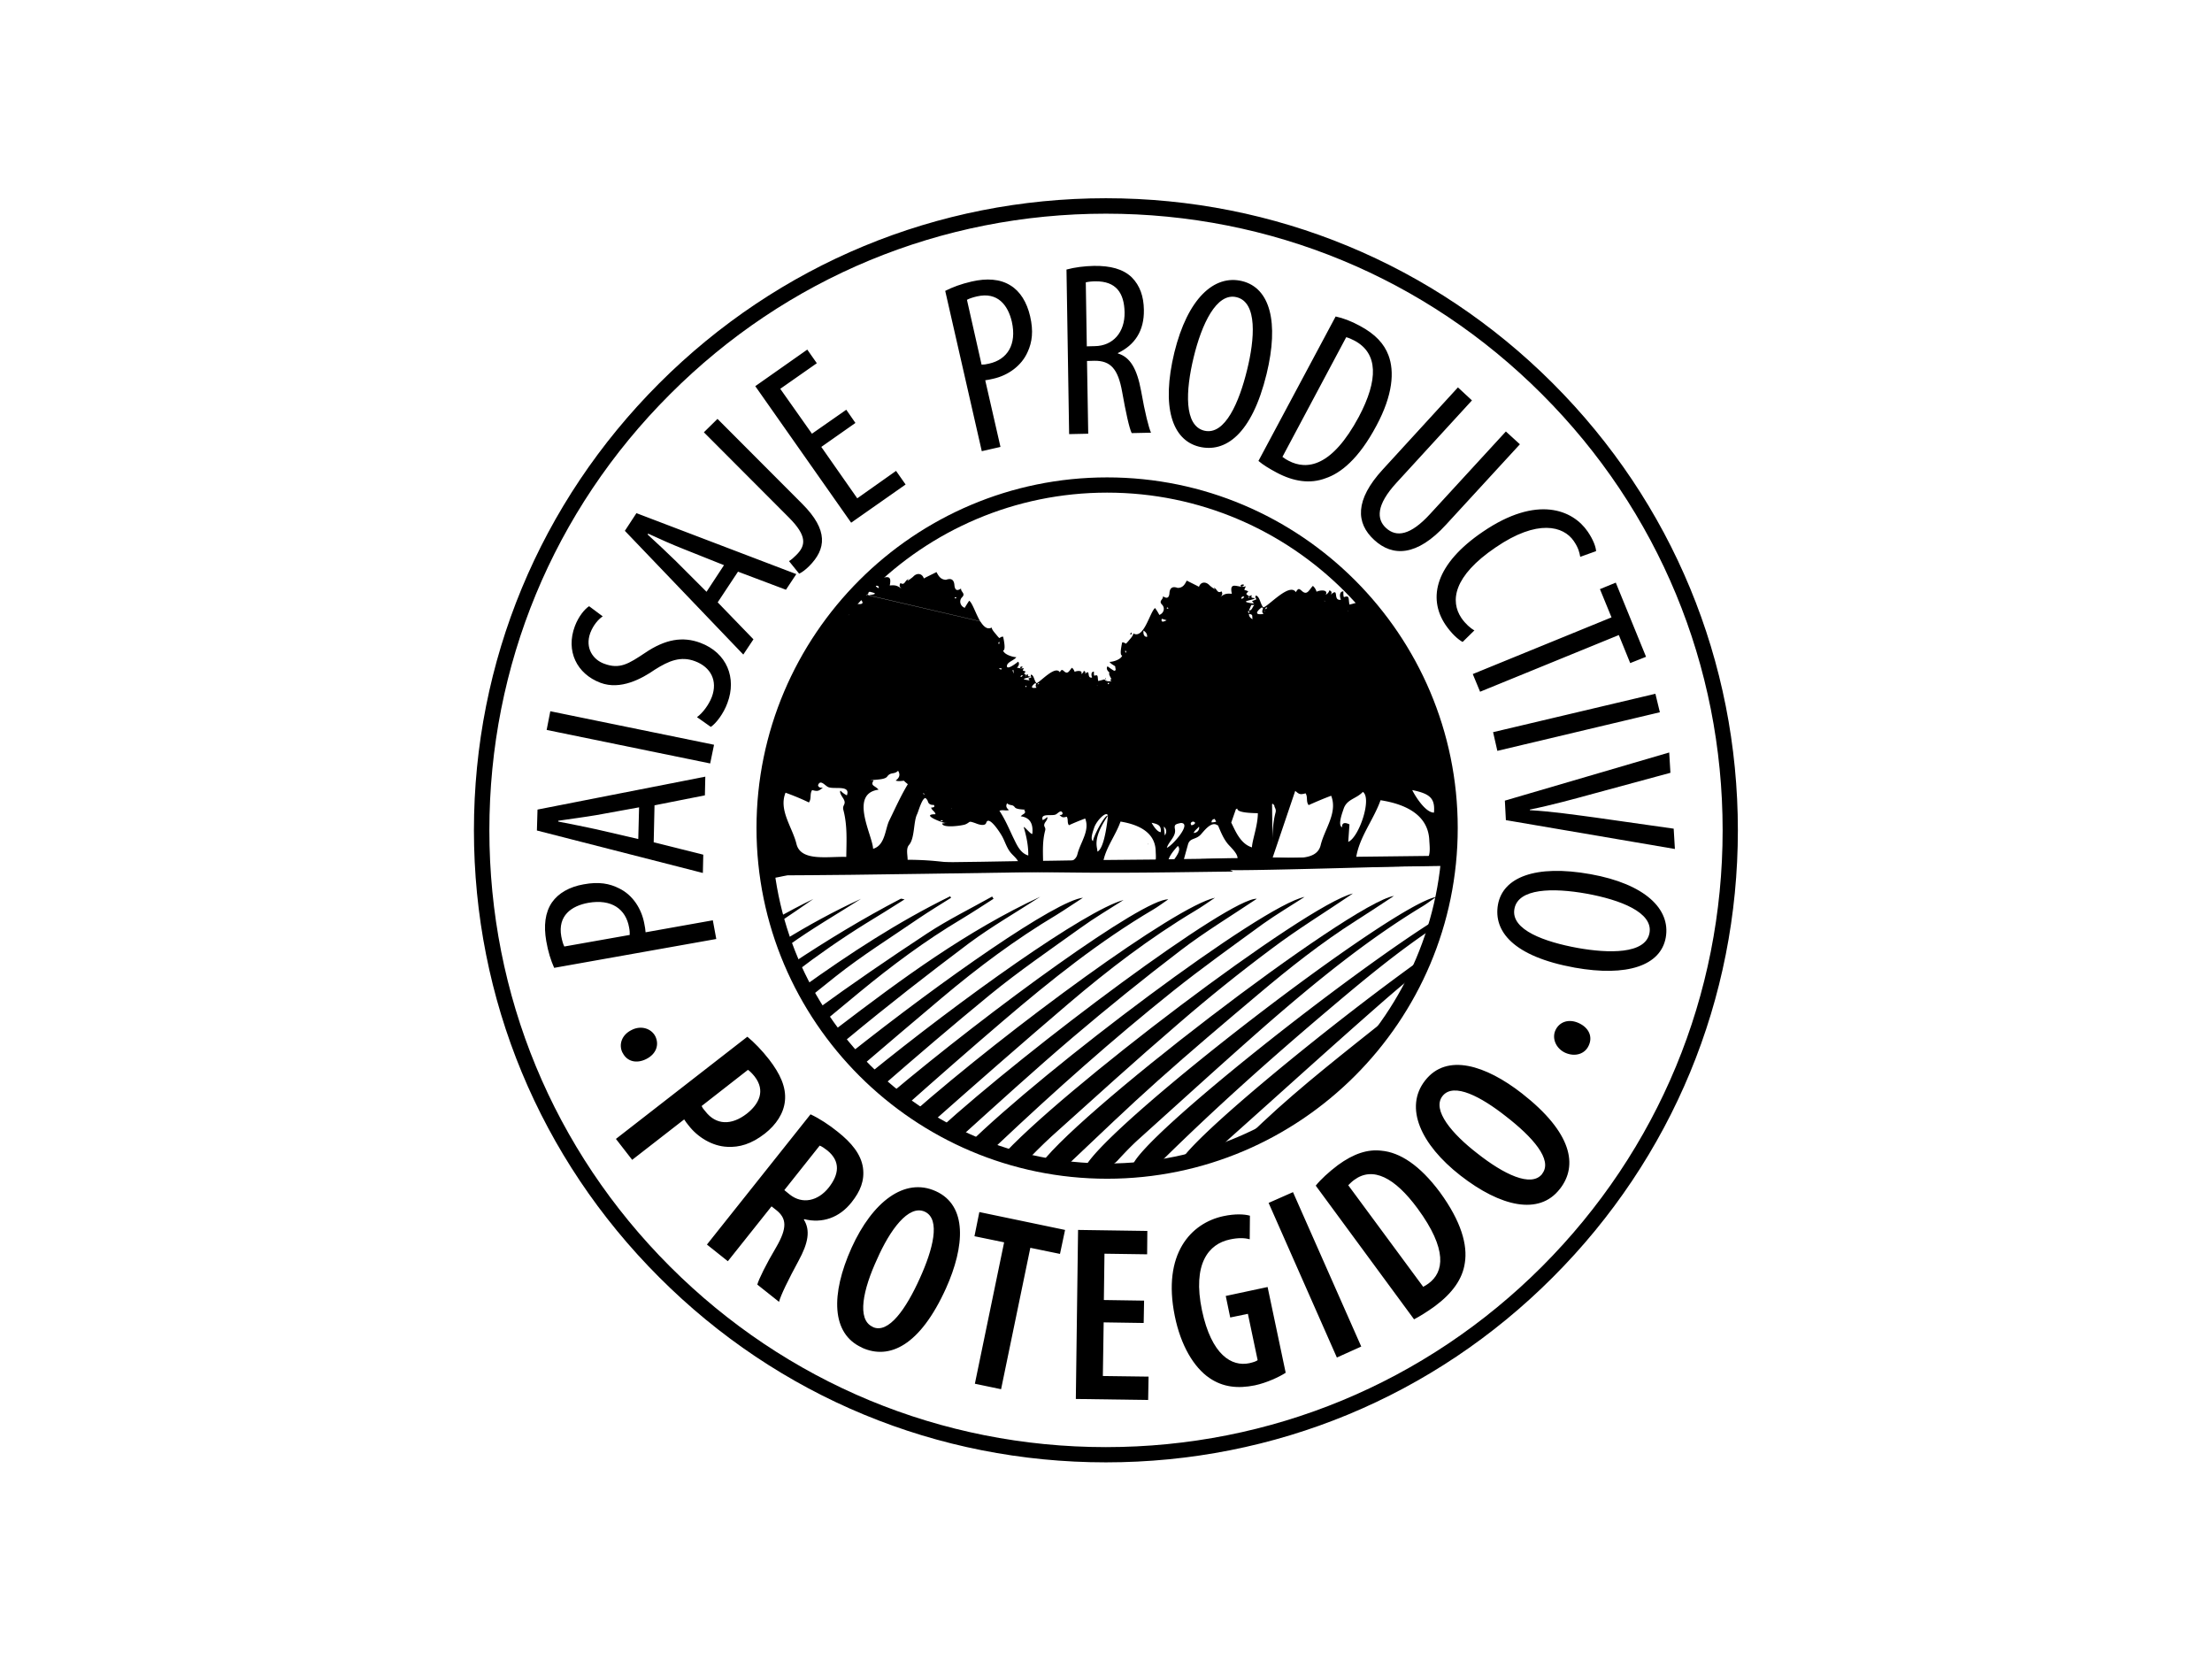<svg xmlns="http://www.w3.org/2000/svg" xml:space="preserve" width="353" height="265" style="shape-rendering:geometricPrecision;text-rendering:geometricPrecision;image-rendering:optimizeQuality;fill-rule:evenodd;clip-rule:evenodd" viewBox="0 0 108.89 81.67"><defs><style>.fil0{fill:#000;fill-rule:nonzero}</style></defs><g id="katman_x0020_1"><g id="_1473413161424"><path d="M27.28 47.6c-.16-.36-.3-.79-.39-1.32-.13-.75-.06-1.4.28-1.9.32-.46.87-.77 1.56-.89.75-.14 1.28-.04 1.75.2.68.33 1.11 1.02 1.24 1.75.03.15.05.27.06.41l3.31-.59.17.92-7.98 1.42zM31 45.98c0-.11 0-.21-.03-.36-.16-.92-.87-1.42-2.01-1.22-.83.15-1.51.63-1.33 1.65.04.21.09.39.15.5l3.22-.57zM32.18 41.42l2.44.61-.02.9-8.17-2.09.03-1.03 8.26-1.62-.02.92-2.48.49-.04 1.82zm-.72-1.72-2.09.38c-.59.1-1.28.19-1.89.28v.04c.62.12 1.32.26 1.87.38l2.07.48.04-1.56zM27.09 34.97l8.06 1.65-.19.92-8.05-1.65zM34.31 35.26c.27-.19.58-.6.73-.99.3-.8-.05-1.47-.82-1.76-.71-.27-1.3-.02-1.98.41-.65.45-1.69 1.02-2.68.65-1.17-.44-1.72-1.57-1.26-2.79.18-.48.49-.85.7-.98l.67.5c-.21.14-.46.42-.61.81-.28.76.15 1.33.68 1.52.77.29 1.21 0 2.01-.53 1-.68 1.86-.82 2.72-.5 1.32.49 1.8 1.74 1.34 2.96-.19.53-.57 1.02-.82 1.18l-.68-.48zM35.33 29.61l1.76 1.82-.5.75-5.83-6.09.57-.87 7.87 3-.51.77-2.36-.89-1 1.51zm.31-1.83-1.98-.79c-.56-.22-1.19-.5-1.75-.76l-.03.04c.47.43.99.92 1.39 1.31l1.51 1.51.86-1.31zM34.65 21.24l.67-.66 4.17 4.18c1.3 1.3 1.18 2.23.34 3.07-.16.16-.34.3-.49.37l-.5-.62c.11-.06.23-.17.35-.29.48-.47.56-.94-.36-1.86l-4.18-4.19zM42.11 20.78l-1.68 1.18 1.77 2.53 1.91-1.35.47.67-2.68 1.88-4.72-6.72 2.56-1.8.47.67-1.8 1.26 1.56 2.21 1.69-1.18zM46.53 14.28c.35-.18.78-.34 1.3-.46.74-.17 1.4-.13 1.91.19.48.29.81.83.97 1.52.17.73.1 1.27-.12 1.75-.3.69-.97 1.16-1.68 1.32-.16.04-.28.06-.41.08l.75 3.28-.92.21-1.8-7.89zm1.79 3.63c.12 0 .21-.01.37-.05.9-.2 1.37-.94 1.12-2.06-.19-.82-.7-1.48-1.71-1.25-.22.05-.39.11-.5.17l.72 3.19zM52.5 13.23c.4-.11.88-.17 1.35-.18.81-.01 1.43.15 1.86.56.41.41.59.95.6 1.6.02 1.05-.46 1.74-1.28 2.13v.02c.61.18.94.76 1.14 1.83.2 1.13.38 1.82.49 2.07l-.95.02c-.12-.24-.29-1.02-.47-2.03-.2-1.12-.56-1.54-1.37-1.53l-.36.01.06 3.58-.94.02-.13-8.1zm1 3.78.39-.01c.9-.01 1.49-.68 1.47-1.67-.02-.95-.42-1.53-1.43-1.52-.18 0-.36.02-.48.05l.05 3.15zM62.35 18.37c-.73 2.99-2.04 3.89-3.32 3.58-1.33-.33-1.87-1.95-1.22-4.64.65-2.64 1.95-3.85 3.34-3.51 1.37.34 1.82 2.02 1.2 4.57zm-3.59-.82c-.4 1.65-.48 3.36.52 3.61 1.03.25 1.73-1.43 2.11-2.99.37-1.49.53-3.33-.52-3.58-.99-.24-1.72 1.34-2.11 2.96zM65.75 15.54c.37.08.77.23 1.19.46.77.41 1.2.89 1.41 1.45.3.79.22 1.95-.59 3.46-.88 1.66-1.78 2.35-2.5 2.59-.76.29-1.58.17-2.42-.28-.34-.18-.67-.38-.89-.57l3.8-7.11zm-2.62 6.91c.1.08.22.15.3.19.91.48 2.14.3 3.46-2.16.97-1.83.95-3.13-.21-3.75-.13-.07-.29-.14-.41-.17l-3.14 5.89zM72.46 19.67l-3.72 4.06c-1 1.09-.98 1.79-.51 2.22.51.47 1.2.37 2.17-.69l3.73-4.06.69.63-3.63 3.95c-1.44 1.58-2.64 1.59-3.54.76-.91-.83-.96-1.97.42-3.47l3.7-4.04.69.64zM72 31.56c-.25-.14-.55-.42-.84-.84-.9-1.34-.48-3.01 1.83-4.58 2.68-1.83 4.44-1.08 5.17-.01.28.41.4.76.41.96l-.78.28c-.04-.21-.08-.43-.32-.78-.5-.73-1.78-1.1-3.85.32-2.08 1.41-2.24 2.64-1.68 3.47.2.29.45.51.64.61l-.58.57zM79.33 30.35l-.57-1.39.78-.32 1.49 3.65-.78.31-.56-1.38-6.83 2.79-.36-.87zM81.71 35.02l-8 1.9-.21-.92 7.99-1.89zM74.08 39.37 82.17 37l.06 1-3.8 1.03c-.91.25-2.08.57-3.12.78v.03c1.07.06 2.23.23 3.21.36l3.87.55.06 1-8.32-1.42-.05-.96zM77.52 47.59c-3.04-.55-4.01-1.8-3.78-3.1.24-1.34 1.83-1.99 4.56-1.5 2.67.48 3.95 1.71 3.7 3.12-.25 1.38-1.9 1.94-4.48 1.48zm.59-3.64c-1.67-.3-3.38-.27-3.56.75-.19 1.04 1.52 1.63 3.11 1.92 1.51.27 3.35.32 3.54-.74.18-1.01-1.44-1.63-3.09-1.93z" class="fil0"></path><path d="M54.44 71.94c-8.31 0-16.12-3.23-21.99-9.11-5.88-5.88-9.12-13.69-9.12-22s3.24-16.12 9.12-22c5.87-5.87 13.68-9.11 21.99-9.11 8.31 0 16.13 3.24 22 9.11 5.88 5.88 9.11 13.69 9.11 22s-3.23 16.12-9.11 22c-5.87 5.88-13.69 9.11-22 9.11zm0-61.46c-8.11 0-15.73 3.15-21.46 8.89-5.74 5.73-8.89 13.35-8.89 21.46 0 8.11 3.15 15.73 8.89 21.47 5.73 5.73 13.35 8.89 21.46 8.89 8.11 0 15.74-3.16 21.47-8.89 5.73-5.74 8.89-13.36 8.89-21.47s-3.16-15.73-8.89-21.46c-5.73-5.74-13.36-8.89-21.47-8.89z" class="fil0"></path><path d="M30.64 51.77c-.19-.39-.04-.87.45-1.11.46-.24.97-.08 1.17.31.2.41.05.87-.45 1.12-.48.24-.95.12-1.16-.31l-.01-.01zM36.79 50.99c.33.27.72.67 1.07 1.12.54.7.85 1.36.78 2.04-.06.61-.43 1.17-.99 1.61-.67.52-1.26.68-1.84.65-.76-.03-1.48-.49-1.91-1.05-.09-.11-.15-.19-.22-.3l-2.56 1.99-.8-1.03 6.47-5.03zm-2.25 3.41c.04.09.09.16.18.26.53.69 1.29.7 2.04.12.61-.48.93-1.13.39-1.83-.12-.15-.23-.26-.33-.33l-2.28 1.78zM39.9 54.81c.43.2.92.52 1.34.86.68.54 1.14 1.1 1.24 1.76.09.64-.13 1.17-.56 1.71-.6.76-1.44 1.05-2.33.83l-.02.02c.33.53.22 1.15-.26 2.03-.49.9-.89 1.72-.96 2.02l-1.07-.85c.06-.24.43-1 .93-1.84.55-.95.52-1.42 0-1.83l-.23-.18-2.15 2.7-1.03-.82 5.1-6.41zm-1.29 3.73.27.22c.62.49 1.39.32 1.92-.35.5-.64.59-1.28-.07-1.82-.14-.11-.27-.2-.38-.24l-1.74 2.19zM42.43 66.29c-1.51-.68-1.54-2.62-.51-4.91 1.03-2.27 2.61-3.48 4.14-2.79 1.58.71 1.43 2.73.51 4.78-1.29 2.85-2.8 3.53-4.13 2.93l-.01-.01zm.54-1.01c.77.35 1.64-.9 2.32-2.42.62-1.37 1.04-2.89.23-3.26-.8-.36-1.72.92-2.34 2.33-.69 1.49-1.02 2.98-.22 3.34l.01.01zM49.43 61.11l-1.46-.3.24-1.19 4.22.88-.25 1.18-1.46-.3-1.44 6.96-1.29-.27zM56.3 65.08l-1.97-.03-.04 2.64 2.25.03-.02 1.15-3.56-.05.11-8.32 3.41.05-.01 1.15-2.1-.03-.03 2.28 1.98.03zM63.29 67.53c-.32.21-.95.5-1.52.62-.84.17-1.57.09-2.23-.36-.78-.53-1.42-1.62-1.71-3.06-.62-3.06.8-4.57 2.4-4.91.57-.12 1.02-.1 1.3-.02l-.01 1.16c-.25-.07-.57-.08-.98.01-1.04.22-1.85 1.19-1.37 3.49.47 2.21 1.47 2.78 2.33 2.6.22-.05.35-.1.41-.15l-.48-2.28-.87.18-.22-1.06 2.06-.44.89 4.22zM63.65 58.64l3.36 7.6-1.2.54-3.36-7.61zM64.77 58.32c.24-.3.64-.67 1.09-1.01.78-.57 1.47-.79 2.14-.71.91.08 1.89.71 2.88 2.04 1.06 1.45 1.37 2.61 1.23 3.48-.11.79-.61 1.49-1.47 2.13-.37.27-.76.51-1.03.65l-4.84-6.58zm5.29 4.98c.1-.05.2-.12.27-.17.74-.55.95-1.65-.55-3.69-1.12-1.52-2.2-2.08-3.12-1.4-.11.08-.21.18-.29.26l3.69 5zM76.78 58.49c-1.01 1.3-2.9.88-4.89-.67-1.96-1.53-2.77-3.35-1.74-4.67 1.07-1.38 3-.75 4.77.63 2.47 1.93 2.77 3.55 1.87 4.7l-.01.01zm-.86-.76c.53-.68-.48-1.81-1.8-2.83-1.18-.93-2.56-1.69-3.11-.99-.54.69.49 1.88 1.71 2.82 1.29 1.02 2.66 1.7 3.2 1.01v-.01zM78.2 51.44c-.18.39-.65.56-1.15.34-.47-.22-.66-.72-.48-1.11.19-.41.65-.58 1.15-.35.5.23.69.67.49 1.1l-.01.02zM56.52 41.53v-.04l.02.02c-.01 0-.01.01-.02.02zM37.75 42.44l.27.01c.82.01 1.63.04 2.45.06h.1c.77-.02 1.53-.04 2.3-.05l3.82-.06c1.1-.01 2.2-.03 3.29-.05 1.17-.01 2.33-.03 3.49-.05l3.29-.03c1.18-.02 2.35-.04 3.52-.05 1.11-.02 2.22-.03 3.33-.04 1.14-.02 2.28-.03 3.42-.05 1.14-.01 2.28-.03 3.42-.04l.9-.01c-.01.17-.02.34-.04.5-1.58.03-3.15.04-4.73.06-2.09.02-4.18.05-6.28.08-1.74.03-3.48.07-5.22.1-3.15.05-6.3.11-9.46.15-2.5.04-5.01.07-7.52.08h-.28c-.03-.2-.05-.4-.07-.61zM67.73 51.44l-.28.24c-1.23 1.1-2.45 2.23-3.67 3.36-.95.63-1.98 1.16-3.06 1.59 1.85-1.95 3.93-3.64 6.02-5.31.77-.62 1.55-1.23 2.33-1.84-.4.69-.85 1.34-1.34 1.96zM40.04 44.21c-.58.41-1.17.8-1.76 1.2l-.06-.25c.6-.33 1.2-.65 1.82-.95zM42.39 44.2c-1.19.76-2.41 1.46-3.55 2.28l-.18.13c-.04-.11-.08-.22-.11-.34 1.23-.76 2.51-1.46 3.84-2.07zM38.97 47.4c1.73-1.15 3.51-2.23 5.37-3.2.03-.01.08.01.19.03-.68.43-1.3.82-1.93 1.2-1.19.74-2.34 1.54-3.45 2.39l-.18-.42zM46.82 44.15c-.54.34-1.08.67-1.6 1.02-1.37.94-2.78 1.82-4.08 2.85l-1.35 1.08c-.1-.18-.19-.36-.29-.54 2.32-1.66 4.7-3.22 7.27-4.48.02.02.03.04.05.07zM48.91 44.2c-.53.34-1.05.68-1.58 1-1.78 1.06-3.43 2.29-5.02 3.6-.6.5-1.2.99-1.8 1.49-.13-.19-.25-.39-.37-.59 1.8-1.31 3.64-2.57 5.51-3.8 1.02-.67 2.12-1.21 3.19-1.81.03.04.05.08.07.11zM51.21 44.1c-1.17.76-2.39 1.46-3.51 2.29-2.01 1.51-4 3.06-5.93 4.66l-.44.36c-.16-.19-.31-.39-.45-.59l.35-.27c3.16-2.41 6.36-4.77 9.98-6.45zM41.73 51.9c4.72-3.75 10.27-7.62 11.58-7.75-.44.28-.87.58-1.31.85-2.01 1.2-3.87 2.59-5.65 4.09-1.36 1.14-2.7 2.29-4.05 3.44-.19-.2-.38-.42-.57-.63zM55.31 44.26c-.72.46-1.45.89-2.14 1.39-1.49 1.07-3.01 2.11-4.43 3.27-1.83 1.5-3.63 3.04-5.42 4.6-.22-.2-.44-.4-.65-.61 4.67-3.8 10.75-8.13 12.64-8.65zM43.74 53.88c5.03-4.24 12.55-9.7 13.77-9.65-.28.19-.5.36-.74.5-2.66 1.57-5.06 3.49-7.39 5.48-1.65 1.41-3.27 2.83-4.89 4.27-.26-.19-.51-.39-.75-.6zM44.9 54.77c4.76-4.18 12.96-10.2 14.91-10.62-.33.22-.65.45-.99.65-2.22 1.33-4.26 2.89-6.22 4.56-2.3 1.96-4.58 3.96-6.85 5.97-.29-.18-.57-.37-.85-.56zM61.87 44.2c-1.27.85-2.56 1.63-3.75 2.54-1.81 1.38-3.59 2.82-5.32 4.29-1.89 1.61-3.73 3.29-5.57 4.95l-.11.1c-.32-.16-.63-.32-.93-.5 4.48-4.08 14.36-11.45 15.68-11.38zM64.22 44.11c-.68.44-1.39.86-2.05 1.33-1.48 1.08-2.98 2.15-4.41 3.29-2.99 2.39-5.84 4.93-8.62 7.55-.16.15-.32.31-.48.47-.35-.14-.69-.28-1.03-.43 3.8-3.75 14.5-11.8 16.59-12.21zM66.6 43.94c-1.37.93-2.73 1.76-3.99 2.71-1.57 1.17-3.1 2.4-4.58 3.68-2.12 1.82-4.19 3.7-6.27 5.57-.48.44-.94.91-1.4 1.38-.37-.1-.75-.21-1.11-.33 2.77-3.15 15.03-12.46 17.35-13.01z" class="fil0"></path><path d="M68.62 44.06c-.62.41-1.24.82-1.87 1.22-1.7 1.08-3.28 2.33-4.82 3.63-1.66 1.4-3.32 2.8-4.94 4.25-1.47 1.31-2.89 2.68-4.32 4.03-.21.2-.41.32-.7.31-.16 0-.33.01-.5.02-.12-.02-.24-.05-.36-.07 1.31-2.27 15.36-13.04 17.51-13.39z" class="fil0"></path><path d="M53.41 57.42c1.06-2.1 15.09-12.91 17.29-13.31-.22.15-.44.32-.67.46-2.76 1.67-5.25 3.71-7.68 5.82-2.11 1.85-4.18 3.74-6.27 5.62-.38.34-.73.71-1.08 1.09-.18.18-.36.28-.61.27-.32 0-.63.03-.98.05zM70.77 45.5c-1.95 1.28-3.73 2.77-5.5 4.27-2.75 2.33-5.44 4.73-8.01 7.26-.13.12-.33.18-.5.21-.32.04-.65.04-1 .06.61-1.51 10.69-9.47 15.11-12.19-.03.13-.07.26-.1.39zM70 47.65c-.59.47-1.17.96-1.75 1.46-2.6 2.27-5.15 4.59-7.73 6.89-.27.25-.54.5-.77.78-.47.57-1.08.28-1.67.4.58-1.23 7.75-7.08 12.21-10.23-.09.23-.19.47-.29.7zM42.91 28.8c-.1.04 0 .13 0 0zM48.26 30.53s0 .01-.01.01c.01 0 .01.01.01.01v-.02zM42.25 29.37l-.01-.01-.08.08.01.03c.03-.02.06-.06.08-.1zM42.76 29.26c0-.01-.01-.02-.01-.03h-.05c-.01.01-.02.03-.03.04.04 0 .06-.01.09-.01zM55.67 31.09a.3.3 0 0 1-.04.1c.12 0 .09-.05.04-.1zM66.94 29.61v.01z" class="fil0"></path><path d="M48.25 30.54c-.22-.37-.38-.9-.54-1.01-.08.12-.15.23-.22.35-.23-.09-.29-.36-.13-.52.19-.19-.07-.26-.05-.43-.21.14-.31.08-.33-.2-.03-.24-.16-.32-.41-.23-.28-.01-.37-.2-.47-.38-.15.08-.66.32-.62.32-.08-.26-.34-.3-.53-.09-.05.05-.43.33-.22.11-.19.05-.18.34-.4.2-.08.11-.05.21.09.3-.24-.16-.3-.21-.62-.18.13-.63-.24-.34-.6-.36l-.08.07c.07.14.02.07-.17.16.16.18.12.11-.03.25-.36-.15.11.1-.31.1.05.11.9.16.15.26l5.49 1.28zM37.62 40.95c0 .76.05 1.51.15 2.24.33.03.77-.12 1.56-.26.85-.15 2.51-.12 5.84-.05 1.16.02 1.87.04 3.14.03.45 0 .97-.01 1.6-.04 1 .02 2.01.03 3.02.04 2.59.03 5.18-.02 7.77-.05-.04-.03-.1-.05-.15-.08.13.07 8.51-.17 10.69-.24a16.787 16.787 0 0 0-4.07-12.67c-.01.03-.03.05-.05.07-.05-.03-.05-.06 0-.1h.02l-.11-.12c-.07-.02-.14-.05-.18-.12-.14.05-.28.09-.42.12-.06-.29.02-.47-.26-.37-.05.02-.04-.26-.04-.28-.23 0-.17.32-.12.41-.43.08-.05-.65-.51-.24.08-.1.06-.18-.06-.22-.02.09-.08.16-.18.22.15-.27-.29-.24-.45-.15a.594.594 0 0 0-.18-.29c-.17.16-.27.49-.53.26-.16-.14-.19-.15-.31.05-.3-.48-1.31.65-1.59.75-.15-.1-.18-.58-.39-.58-.06.24.22.11-.18.27.04.04.07.08.09.12-.88-.12.01-.15.06-.27-.4 0 .05-.23-.3-.09-.14-.13-.18-.07-.03-.24-.21-.11-.24.01-.12-.25-.06.02-.13.03-.2.02 0 0 0 .01-.01.01 0 0 0-.01-.01-.01-.3-.03-.59-.2-.47.35-.31-.03-.37.02-.6.17.13-.08.16-.18.09-.29-.22.13-.21-.14-.39-.19.21.21-.16-.06-.2-.11-.19-.2-.44-.17-.52.08.03 0-.45-.23-.6-.31-.09.17-.18.36-.45.36-.24-.09-.37-.01-.4.22-.01.27-.12.33-.32.19.02.17-.23.22-.05.41.16.16.1.42-.13.51-.06-.12-.13-.23-.21-.34-.25.18-.55 1.55-1.07 1.25 0 .11-.16.27-.23.36-.22.26-.09.08-.32.08-.03.16-.14.64 0 .65-.05.18-.42.31-.62.31.05.09.18.15.28.22-.01.08.06.19-.02.21-.01 0-.02.01-.03.01-.14-.07-.32-.22-.33-.22-.08.1-.01.22.1.31-.07.04.04.22.1.33h-.05c-.02.04-.01.06.04.07v.02c-.13.01-.27.02-.34-.09-.1.03-.2.06-.31.08-.04-.2.02-.33-.18-.26-.04.02-.03-.19-.03-.2-.17 0-.12.23-.09.29-.3.06-.04-.46-.36-.17.05-.07.04-.12-.05-.16-.01.07-.05.12-.13.16.11-.19-.2-.17-.32-.11a.408.408 0 0 0-.13-.2c-.12.11-.19.35-.38.18-.11-.1-.13-.1-.22.04-.22-.35-.94.46-1.14.54-.11-.07-.13-.42-.28-.42-.05.17.15.08-.13.19.02.03.05.06.06.09-.63-.08.01-.11.05-.19-.29 0 .03-.17-.22-.07-.1-.09-.13-.04-.02-.17-.15-.08-.17.01-.09-.18-.04.02-.09.02-.14.02h-.01c-.07-.01-.14-.03-.19-.03.09-.09.14-.21.06-.3-.01.01-.59.48-.55.19.03-.18.36-.26.46-.41-.21-.01-.6-.14-.65-.33.14-.01.04-.51 0-.68-.23 0-.1.19-.32-.08-.07-.09-.24-.26-.24-.37-.22.12-.4-.05-.56-.3l-5.67-1.32h.11c.02-.03.04-.06.06-.08-.16-.07-.21-.09-.22-.1l-.27.27-.02.05c.11.08.47.4-.12.31.09-.09.06-.16.04-.21l-.03-.01-.1.11c.04-.04 0-.01.09-.04l-.09.05a16.726 16.726 0 0 0-4.42 11.37zm23.83-11.62c.09.04 0 .13 0 0zm-10.96 3.88c.07.03 0 .09 0 0zm14.71-3.69c.03.05.03.01 0 .05v-.05zm-3.72.66c.23.03.14.1.18.26-.12-.06-.18-.15-.18-.26zm.84-.32c.16 0-.04.09-.06.1.02-.03.04-.06.06-.1zm-.03.22c-.03-.02-.06-.03-.09-.05.09.03.04 0 .09.05zm-.18-.22c.17.05-.08.15.09.32-.66.1-.09-.33-.09-.32zm-.51-.12h.15c-.11.1-.1.27-.27.27l.12-.27zm-.15.29c.15.08-.05.17 0 0zm-.3-.7c.13-.02.13.02 0 .1-.06.01-.06-.03 0-.1zm-6.85 13.1c.11-.72.62-1.34.86-2.03.97.16 1.69.57 1.73 1.42 0 .12.03.37-.01.53-.19.01-.37.02-.56.02-.39.01-1.36-.07-1.99.06h-.03zm2.39-1.97c.37.07.48.17.45.46-.18 0-.39-.35-.45-.46zm.65.62c-.02-.15-.03-.29-.05-.43.15.11.15.3.05.43zm.42 1.24c-.08 0-.17.01-.25.01.05-.27.34-.58.47-.73.18.17-.04.48-.22.72zm-.32-.63c.1-.32.46-.56.4-.91-.04-.22 0-.25.29-.31.58 0-.46 1.16-.69 1.22zm1.28-1.29c.23.04.04.18-.07.18-.06-.08-.04-.14.07-.18zm.3.25c.05.13-.07.31-.26.31.05-.13.18-.2.26-.31zm.77-.38c.04.06.06.1.08.13-.04.02-.12.04-.23.04 0-.1.05-.15.15-.17zm-2.33-10.41c.16.07-.1.09 0 0zm-.27.56c.08.02.16.05.24.07-.2.11-.28.09-.24-.07zm-.9.58c.13.08.19.18.18.31-.19 0-.19-.2-.18-.31zm-.9.99c.11 0 0 .22 0 0zm-.68 1.61c-.04-.02-.01 0-.04-.03.01.01.02.02.04.03zm-.15-.03c.08 0 .03.05 0 .07-.04-.01-.04-.04 0-.07zm-.54.16c-.01-.01-.01-.02-.02-.04.04.03.01.02.02.04zm-.84-.38c.02.03.02 0 0 .03v-.03zm-6.31 6.45c-.01-.02-.03-.04-.04-.06.04.04.01 0 .04.06zm-.51.59c-.05-.02-.06-.04-.03-.06.12.03.1.03.03.06zm-.78-1.51c.01 0 .02.01.03.01-.02 0-.03 0-.03-.01zm-.09.14c0 .02.01.04.02.06-.04-.02-.06-.05-.08-.07.03 0 .05.01.06.01zm5-5.31c.11.06-.04.12 0 0zm-1.19-.81c-.01-.01-.02-.02-.04-.02.02.02.03.03.03.04 0 0 0 .01-.01.01-.02-.01-.07-.05-.11-.08.05 0 .1.01.15.01-.01.01-.01.03-.02.04zm1.81.69c.12 0-.03.06-.04.07.01-.02.03-.05.04-.07zm-.02.16c-.02-.02-.04-.03-.06-.04.06.02.02 0 .06.04zm-.13-.16c.12.03-.05.1.07.22-.47.08-.07-.23-.07-.22zm-.69-.38c.1-.02.1.01 0 .07-.04 0-.04-.02 0-.07zm-.38-.27c0 .04 0 .09.02.16h-.01c-.02-.05-.04-.09-.06-.14.01-.01.03-.01.05-.02zm-.69-1.38c0 .23-.11 0 0 0zm-2.15-2.21c.11.1-.17.07 0 0zm-3.83-.55c.06.08.06.11 0 .1-.14-.09-.14-.12 0-.1zm-1.53 10.31c-.12-.06-.23-.14-.31-.23-.09.07.1.33.13.38.19.31-.07.3.01.58.2.77.15 1.52.14 2.3-.9-.03-2.23.24-2.45-.63-.2-.83-.89-1.67-.54-2.53.39.14.78.3 1.15.48.14-.19.03-.42.16-.61.29.08.33.04.53-.12-.14.02-.22-.02-.24-.12.12-.32.36.05.52.1.31.11 1.09-.12.9.4zm.06-8.85c.05-.05.01-.02.07-.06-.02.02-.05.04-.07.06zm1.23 11.48c-.02-.65-1.2-2.71.27-2.91-.19-.22-.43-.18-.23-.48-.07.01-.13.02-.18.02-.05.01-.09.02-.13.03.03-.01.08-.02.13-.03.06-.01.12-.03.19-.04-.01.01-.01.01-.01.02.25-.02.56-.04.65-.16.18-.25.34-.09.54-.29.12.18.07.35-.12.48.13.05.27.02.41.01.05.06.13.12.19.17-.35.58-.62 1.19-.91 1.78-.21.42-.2 1.23-.8 1.4zm1.77-.19c.29-.34.21-1.15.4-1.52.06-.12.27-.91.45-.77l-.02.02c.01.01.03.02.06.04.01.03.03.06.04.1.04.13.16.17.29.16.05.07.04.13-.13.13.01.12.21.21.21.33-.75 0 .3.41.49.43.01-.01.03-.01.04-.01 0 .01-.02.01-.04.01-.05.01-.1.02-.16.02 0 .25.99.11 1.14.05.28-.12.12-.19.5-.06.14.06.47.17.53-.02.13-.42.77.62.81.72.13.25.21.54.41.77.11.13.37.34.37.5-.49 0-.99.02-1.48.05-.19 0-.36.01-.48 0-1.61-.03-1.88-.21-3.5-.22 0-.24-.09-.55.07-.73zm6.07-.56c-.01.13-.45-.43-.42-.3.23.77.22 1.23.22 1.38-.42-.12-.59-.59-.74-.88-.21-.44-.4-.9-.68-1.32.16-.07.32.02.47-.04-.13-.09-.17-.21-.09-.33.14.14.26.03.38.2.06.08.27.1.45.11 0 0 0-.01-.01-.01l.14.03c-.04-.01-.08-.01-.13-.02.14.21-.03.18-.16.33.51.07.61.44.57.85zM53.04 42c-.14.6-1.07.41-1.69.43-.01-.54-.04-1.06.1-1.59.05-.19-.13-.18 0-.4.03-.04.16-.21.09-.26-.05.06-.13.11-.21.15-.13-.35.41-.2.62-.27.12-.04.28-.29.36-.07-.01.07-.06.1-.16.08.13.12.16.15.36.09.09.13.01.29.11.42.26-.12.53-.23.8-.33.24.6-.24 1.18-.38 1.75zm.82-1.29c.11-.35.62-.87.68-.6 0 0-.14 1.61-.52 1.77.02-.21-.29-.58.52-1.77-.15-.08-.75 1.08-.73 1.25-.17-.07.02-.55.05-.65zm4.41 1.58.21-.76c.09-.33.37-.23.61-.47.15-.15.54-.72.85-.47.01-.01.01-.01.01-.02.14.32.26.65.5.94.15.17.47.46.47.69-.89 0-1.77.05-2.65.09zm2.34-1.84.23-.66c.02-.01.05-.02.07-.03-.02.23.87.22 1.01.23 0 .61-.28 1.33-.29 1.68-.57-.17-.82-.82-1.02-1.22zm4.4 1.12c-.21.84-1.49.58-2.36.6 0-.32-.01-.64-.01-.96l-.02-1.66c.01-.01.01-.02.01-.03.02 0 .06.04.1.08 0 .12.11.17.06.36-.11.42-.14.84-.15 1.25l.01.96 1.11-3.28c.19.16.23.2.51.12.12.19.01.4.15.58.36-.16.73-.32 1.11-.46.33.84-.33 1.64-.52 2.44zm1.36-11.51c-.01-.02-.02-.04-.03-.05.05.03.01.03.03.05zm0 11.34.06-.86c-.22-.11-.38-.09-.36.14-.24-.09.03-.77.07-.9.16-.49.62-.49.95-.84.46.32-.19 2.24-.72 2.46zm3.89.83c-.17.17-.61.01-.8-.02-.9-.1-1.8-.04-2.7-.04.15-1 .86-1.86 1.2-2.82 1.35.21 2.35.79 2.4 1.97.01.23.08.71-.1.91zm.33-2.27c-.43 0-.94-.84-1.07-1.11.88.18 1.13.41 1.07 1.11z" class="fil0"></path><path d="M61.15 28.73c-.09.04-.11.05-.04.11h.02c.08-.04.19-.11.02-.11zM50.27 32.77c-.06.03-.07.05-.02.09h.01c.06-.04.14-.09.01-.09zM54.45 33.42c.02.01.03.03.05.05-.03-.05 0-.02-.05-.05zM54.41 33.33c.01.03.02.05.02.09.03-.04.02-.07-.02-.09z" class="fil0"></path><path d="M54.5 57.98c-9.51 0-17.26-7.75-17.26-17.26 0-9.52 7.75-17.26 17.26-17.26 9.52 0 17.26 7.74 17.26 17.26 0 9.51-7.74 17.26-17.26 17.26zm0-33.77c-9.1 0-16.51 7.4-16.51 16.51 0 9.1 7.41 16.51 16.51 16.51 9.11 0 16.51-7.41 16.51-16.51 0-9.11-7.4-16.51-16.51-16.51z" class="fil0"></path><path d="M50.72 37.83v-.03c.01.01.01.01.02.01-.01.01-.01.02-.02.02z" class="fil0"></path></g><path d="M0 0h108.89v81.67H0z" style="fill:none"></path></g></svg>